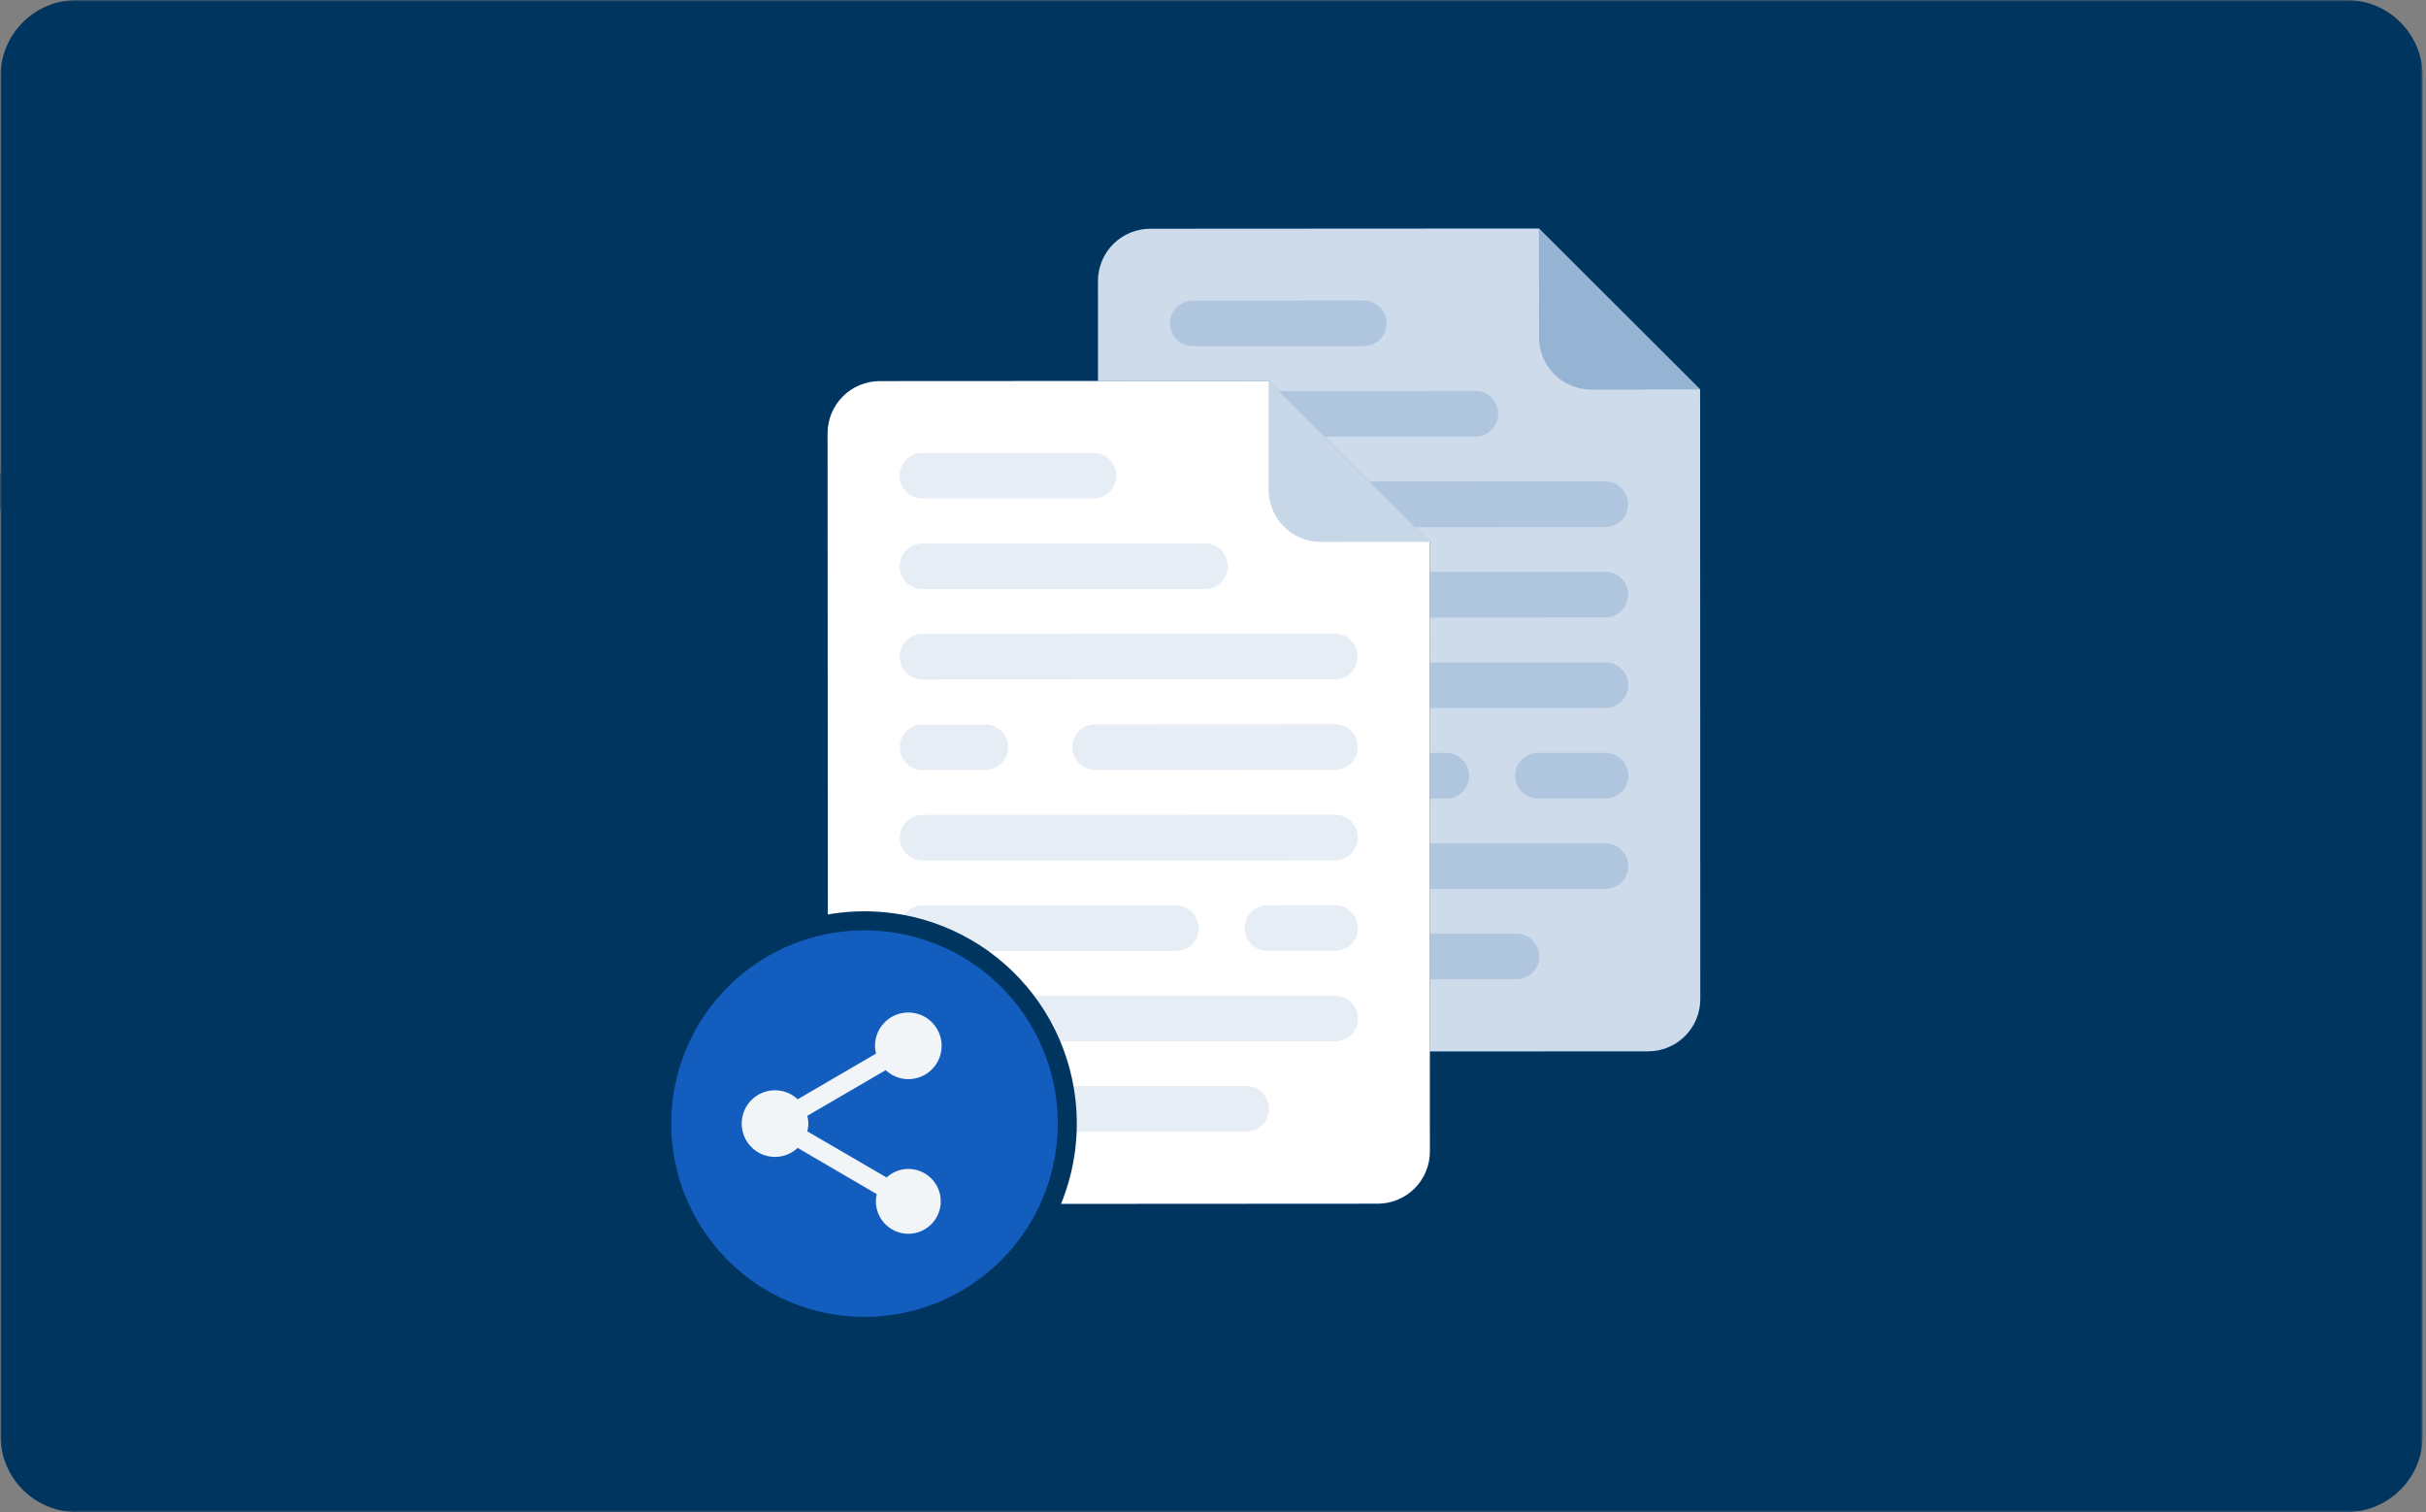 <svg width="637" height="397" viewBox="0 0 637 397" fill="none" xmlns="http://www.w3.org/2000/svg">
<rect x="0" y="0" width="637" height="397" fill="#808080" stroke="none"/>
<g clip-path="url(#clip0_234_2221)">
<mask id="mask0_234_2221" style="mask-type:luminance" maskUnits="userSpaceOnUse" x="0" y="0" width="637" height="397">
<path d="M636.14 0H0V397H636.14V0Z" fill="white"/>
</mask>
<g mask="url(#mask0_234_2221)">
<path d="M616.14 0H20.14C9.094 0 0.14 8.954 0.14 20V377C0.14 388.046 9.094 397 20.14 397H616.14C627.186 397 636.14 388.046 636.14 377V20C636.14 8.954 627.186 0 616.14 0Z" fill="#00355F"/>
<path d="M476.34 38.85C518.65 81.16 541.95 137.41 541.95 197.24C541.95 257.07 518.65 313.32 476.34 355.63C459.41 372.56 440.25 386.43 419.52 397H423.86C443.46 386.58 461.61 373.19 477.75 357.05C520.44 314.36 543.94 257.61 543.94 197.24C543.94 136.87 520.43 80.12 477.75 37.43C462.88 22.56 446.3 10.03 428.46 0H424.31C443.2 10.22 460.72 23.23 476.33 38.85H476.34Z" fill="#00355F"/>
<path d="M159.56 355.63C117.25 313.32 93.95 257.07 93.95 197.24C93.95 137.41 117.25 81.16 159.56 38.85C175.17 23.24 192.69 10.22 211.58 0H207.43C189.59 10.03 173.01 22.57 158.14 37.43C115.45 80.12 91.95 136.87 91.95 197.24C91.95 257.61 115.46 314.36 158.14 357.05C174.28 373.19 192.43 386.58 212.03 397H216.37C195.64 386.43 176.48 372.56 159.55 355.63H159.56Z" fill="#00355F"/>
<path d="M124.2 390.99C72.45 339.24 43.95 270.43 43.95 197.24C43.95 124.05 72.45 55.24 124.2 3.49C125.38 2.31 126.58 1.15 127.78 0H124.92C124.21 0.69 123.49 1.38 122.79 2.08C70.66 54.21 41.95 123.52 41.95 197.24C41.95 270.96 70.66 340.27 122.79 392.4C124.34 393.95 125.92 395.49 127.5 397H130.43C128.33 395.03 126.25 393.03 124.21 390.99H124.2Z" fill="#00355F"/>
<path d="M511.7 3.49C563.45 55.24 591.95 124.05 591.95 197.24C591.95 270.43 563.45 339.24 511.7 390.99C509.65 393.04 507.57 395.03 505.48 397H508.41C510 395.49 511.57 393.96 513.12 392.4C565.25 340.27 593.96 270.96 593.96 197.24C593.96 123.52 565.24 54.21 513.11 2.08C512.41 1.38 511.69 0.7 510.98 0H508.12C509.32 1.16 510.52 2.31 511.7 3.49Z" fill="#00355F"/>
<path d="M636 135.01V125.17C625.81 79.79 605.97 37.25 577.55 0.01H575.04C605.75 39.86 626.5 85.89 636 135.02V135.01Z" fill="#00355F"/>
<path d="M60.86 0H58.35C30.02 37.13 10.22 79.52 0 124.74V134.46C9.55 85.54 30.27 39.71 60.86 0Z" fill="#00355F"/>
</g>
<g opacity="0.28">
<path d="M345.195 181.381L327.948 185.572C326.403 185.941 324.776 185.684 323.421 184.858C322.065 184.032 321.091 182.704 320.71 181.163C320.342 179.62 320.599 177.995 321.425 176.641C322.251 175.287 323.579 174.315 325.119 173.937L342.366 169.747C343.907 169.375 345.533 169.628 346.888 170.452C348.242 171.276 349.215 172.604 349.593 174.143C349.965 175.686 349.712 177.314 348.888 178.67C348.063 180.026 346.736 181.001 345.195 181.381Z" fill="#054A96"/>
</g>
<path d="M404.078 60.005L302.032 60.063C300.23 60.06 298.444 60.412 296.778 61.1C295.112 61.788 293.597 62.797 292.322 64.071C291.046 65.345 290.034 66.857 289.344 68.522C288.654 70.188 288.299 71.973 288.299 73.775L288.403 262.379C288.401 264.182 288.755 265.969 289.445 267.635C290.135 269.302 291.147 270.816 292.423 272.091C293.699 273.366 295.214 274.376 296.882 275.064C298.549 275.753 300.336 276.105 302.139 276.101L432.746 276.026C434.547 276.028 436.33 275.674 437.993 274.985C439.657 274.296 441.168 273.286 442.441 272.012C443.713 270.738 444.722 269.225 445.409 267.561C446.096 265.896 446.447 264.113 446.444 262.312L446.405 102.26L404.078 60.005Z" fill="#054A96"/>
<path d="M404.078 60.005L302.032 60.063C300.23 60.06 298.444 60.412 296.778 61.1C295.112 61.788 293.597 62.797 292.322 64.071C291.046 65.345 290.034 66.857 289.344 68.522C288.654 70.188 288.299 71.973 288.299 73.775L288.403 262.379C288.401 264.182 288.755 265.969 289.445 267.635C290.135 269.302 291.147 270.816 292.423 272.091C293.699 273.366 295.214 274.376 296.882 275.064C298.549 275.753 300.336 276.105 302.139 276.101L432.746 276.026C434.547 276.028 436.33 275.674 437.993 274.985C439.657 274.296 441.168 273.286 442.441 272.012C443.713 270.738 444.722 269.225 445.409 267.561C446.096 265.896 446.447 264.113 446.444 262.312L446.405 102.26L404.078 60.005Z" fill="#CDDBEA"/>
<path d="M398.191 257.111L313.279 257.163C311.693 257.156 310.175 256.523 309.054 255.401C307.934 254.278 307.303 252.758 307.299 251.173C307.305 249.588 307.937 248.069 309.056 246.947C310.176 245.825 311.693 245.19 313.278 245.18L398.19 245.14C399.776 245.143 401.296 245.773 402.419 246.893C403.542 248.014 404.176 249.533 404.182 251.119C404.179 252.707 403.547 254.229 402.424 255.352C401.301 256.475 399.779 257.107 398.191 257.111Z" fill="#95B3D3" fill-opacity="0.5"/>
<path d="M358.107 90.88L313.196 90.88C311.611 90.874 310.092 90.243 308.97 89.123C307.848 88.004 307.213 86.486 307.203 84.901C307.209 83.314 307.842 81.794 308.964 80.671C310.087 79.549 311.607 78.916 313.194 78.909L358.107 78.885C359.691 78.888 361.211 79.519 362.332 80.639C363.453 81.76 364.084 83.279 364.088 84.864C364.091 86.454 363.463 87.981 362.342 89.109C361.221 90.237 359.698 90.874 358.107 90.88Z" fill="#95B3D3" fill-opacity="0.5"/>
<path d="M387.417 114.625L313.21 114.657C311.623 114.657 310.1 114.028 308.977 112.907C307.853 111.786 307.22 110.265 307.217 108.678C307.22 107.09 307.852 105.568 308.975 104.445C310.098 103.322 311.62 102.69 313.208 102.686L387.403 102.654C388.99 102.653 390.512 103.283 391.636 104.404C392.759 105.525 393.392 107.046 393.396 108.633C393.393 110.219 392.762 111.739 391.642 112.862C390.522 113.985 389.003 114.619 387.417 114.625Z" fill="#95B3D3" fill-opacity="0.5"/>
<path d="M421.522 138.368L313.224 138.422C311.633 138.422 310.106 137.792 308.979 136.668C307.852 135.545 307.215 134.021 307.209 132.43C307.212 130.845 307.842 129.326 308.963 128.205C310.083 127.084 311.602 126.453 313.187 126.449L421.497 126.384C423.083 126.39 424.602 127.023 425.722 128.145C426.843 129.268 427.474 130.788 427.477 132.374C427.475 133.956 426.848 135.473 425.733 136.596C424.617 137.718 423.104 138.355 421.522 138.368Z" fill="#95B3D3" fill-opacity="0.5"/>
<path d="M421.537 162.12L358.579 162.153C356.993 162.151 355.472 161.52 354.349 160.4C353.227 159.28 352.593 157.761 352.586 156.174C352.586 154.587 353.215 153.065 354.336 151.942C355.457 150.818 356.978 150.185 358.565 150.182L421.524 150.149C423.111 150.149 424.633 150.778 425.756 151.899C426.88 153.02 427.513 154.541 427.516 156.128C427.513 157.714 426.883 159.234 425.763 160.357C424.642 161.48 423.123 162.114 421.537 162.12Z" fill="#95B3D3" fill-opacity="0.5"/>
<path d="M329.699 162.163L313.228 162.174C311.643 162.171 310.124 161.54 309.003 160.42C307.882 159.3 307.251 157.781 307.247 156.196C307.25 154.61 307.88 153.089 309.001 151.966C310.121 150.844 311.64 150.21 313.226 150.203L329.697 150.192C331.284 150.198 332.804 150.832 333.927 151.954C335.049 153.076 335.682 154.596 335.689 156.183C335.683 157.769 335.049 159.288 333.927 160.408C332.805 161.529 331.285 162.16 329.699 162.163Z" fill="#95B3D3"/>
<path d="M421.553 185.874L313.243 185.928C311.657 185.925 310.137 185.294 309.014 184.174C307.891 183.054 307.257 181.535 307.251 179.949C307.257 178.362 307.89 176.841 309.012 175.719C310.134 174.597 311.654 173.963 313.241 173.957L421.539 173.902C423.127 173.906 424.649 174.538 425.772 175.661C426.895 176.783 427.527 178.305 427.531 179.893C427.528 181.478 426.897 182.997 425.777 184.118C424.656 185.239 423.138 185.871 421.553 185.874Z" fill="#95B3D3" fill-opacity="0.5"/>
<path d="M379.769 209.651L313.258 209.692C311.671 209.686 310.151 209.053 309.028 207.931C307.906 206.809 307.273 205.288 307.266 203.701C307.272 202.115 307.906 200.597 309.028 199.476C310.15 198.356 311.67 197.725 313.256 197.721L379.767 197.68C381.353 197.687 382.872 198.32 383.993 199.442C385.113 200.565 385.744 202.085 385.747 203.671C385.748 205.256 385.118 206.777 383.997 207.899C382.876 209.021 381.355 209.651 379.769 209.651Z" fill="#95B3D3" fill-opacity="0.5"/>
<path d="M421.556 209.638L403.795 209.641C402.21 209.638 400.69 209.008 399.57 207.887C398.449 206.767 397.817 205.248 397.814 203.663C397.813 202.076 398.443 200.554 399.564 199.43C400.685 198.307 402.206 197.674 403.793 197.67L421.554 197.667C423.141 197.667 424.663 198.297 425.787 199.418C426.91 200.538 427.543 202.059 427.546 203.646C427.54 205.233 426.907 206.754 425.785 207.876C424.663 208.998 423.143 209.632 421.556 209.638Z" fill="#95B3D3" fill-opacity="0.5"/>
<path d="M421.571 233.391L313.274 233.446C311.687 233.443 310.167 232.812 309.044 231.692C307.921 230.572 307.287 229.053 307.281 227.467C307.284 225.881 307.914 224.36 309.034 223.237C310.155 222.115 311.674 221.481 313.26 221.474L421.569 221.421C423.154 221.423 424.673 222.054 425.794 223.175C426.915 224.295 427.546 225.814 427.55 227.399C427.55 228.986 426.921 230.508 425.8 231.632C424.679 232.755 423.158 233.388 421.571 233.391Z" fill="#95B3D3" fill-opacity="0.5"/>
<path d="M404.078 60.005L404.095 88.566C404.095 90.367 404.45 92.15 405.139 93.813C405.829 95.477 406.839 96.988 408.112 98.261C409.386 99.534 410.898 100.544 412.561 101.233C414.225 101.922 416.008 102.276 417.809 102.275L446.405 102.26L404.078 60.005Z" fill="#95B3D3"/>
<g opacity="0.28">
<path d="M274.195 221.381L256.948 225.572C255.403 225.941 253.776 225.684 252.421 224.858C251.065 224.032 250.091 222.704 249.71 221.163C249.342 219.62 249.599 217.995 250.425 216.641C251.251 215.287 252.579 214.315 254.119 213.937L271.366 209.747C272.907 209.375 274.533 209.628 275.888 210.452C277.242 211.276 278.215 212.604 278.593 214.143C278.965 215.686 278.712 217.314 277.887 218.67C277.063 220.026 275.736 221.001 274.195 221.381Z" fill="#054A96"/>
</g>
<path d="M333.078 100.005L231.032 100.063C229.23 100.06 227.444 100.412 225.778 101.1C224.112 101.788 222.597 102.797 221.322 104.071C220.046 105.345 219.034 106.857 218.344 108.523C217.654 110.188 217.299 111.973 217.299 113.775L217.403 302.379C217.401 304.182 217.755 305.969 218.445 307.635C219.135 309.302 220.147 310.816 221.423 312.091C222.699 313.366 224.214 314.376 225.882 315.064C227.549 315.753 229.336 316.105 231.139 316.101L361.746 316.026C363.547 316.028 365.33 315.674 366.993 314.985C368.657 314.296 370.168 313.286 371.441 312.012C372.713 310.738 373.722 309.225 374.409 307.561C375.096 305.896 375.447 304.113 375.444 302.312L375.405 142.26L333.078 100.005Z" fill="#054A96"/>
<path d="M333.078 100.005L231.032 100.063C229.23 100.06 227.444 100.412 225.778 101.1C224.112 101.788 222.597 102.797 221.322 104.071C220.046 105.345 219.034 106.857 218.344 108.523C217.654 110.188 217.299 111.973 217.299 113.775L217.403 302.379C217.401 304.182 217.755 305.969 218.445 307.635C219.135 309.302 220.147 310.816 221.423 312.091C222.699 313.366 224.214 314.376 225.882 315.064C227.549 315.753 229.336 316.105 231.139 316.101L361.746 316.026C363.547 316.028 365.33 315.674 366.993 314.985C368.657 314.296 370.168 313.286 371.441 312.012C372.713 310.738 373.722 309.225 374.409 307.561C375.096 305.896 375.447 304.113 375.444 302.312L375.405 142.26L333.078 100.005Z" fill="white"/>
<path d="M327.191 297.111L242.279 297.163C240.693 297.156 239.175 296.523 238.054 295.401C236.934 294.278 236.303 292.758 236.299 291.173C236.305 289.588 236.937 288.069 238.056 286.947C239.176 285.825 240.693 285.19 242.278 285.18L327.19 285.14C328.776 285.143 330.296 285.773 331.419 286.893C332.542 288.014 333.176 289.533 333.182 291.119C333.179 292.707 332.547 294.229 331.424 295.352C330.301 296.475 328.779 297.107 327.191 297.111Z" fill="#E6EDF5"/>
<path d="M287.107 130.88L242.196 130.88C240.611 130.874 239.092 130.243 237.97 129.123C236.848 128.003 236.213 126.486 236.203 124.901C236.209 123.314 236.842 121.794 237.964 120.671C239.087 119.549 240.607 118.916 242.194 118.909L287.107 118.885C288.691 118.888 290.211 119.519 291.332 120.639C292.453 121.76 293.084 123.279 293.088 124.864C293.091 126.454 292.463 127.981 291.342 129.109C290.221 130.237 288.698 130.874 287.107 130.88Z" fill="#E6EDF5"/>
<path d="M316.417 154.625L242.21 154.657C240.623 154.657 239.1 154.028 237.977 152.907C236.853 151.786 236.22 150.265 236.217 148.678C236.22 147.09 236.852 145.568 237.975 144.445C239.098 143.322 240.62 142.69 242.208 142.686L316.403 142.654C317.99 142.653 319.512 143.283 320.636 144.404C321.759 145.525 322.392 147.046 322.396 148.633C322.393 150.219 321.762 151.739 320.642 152.862C319.522 153.985 318.003 154.619 316.417 154.625Z" fill="#E6EDF5"/>
<path d="M350.522 178.368L242.224 178.422C240.633 178.422 239.106 177.792 237.979 176.668C236.852 175.545 236.215 174.021 236.209 172.43C236.212 170.845 236.842 169.326 237.963 168.205C239.083 167.084 240.602 166.453 242.187 166.449L350.497 166.384C352.083 166.39 353.602 167.023 354.722 168.145C355.843 169.268 356.474 170.788 356.477 172.374C356.475 173.956 355.848 175.473 354.733 176.596C353.617 177.718 352.104 178.355 350.522 178.368Z" fill="#E6EDF5"/>
<path d="M350.537 202.12L287.579 202.153C285.993 202.151 284.472 201.52 283.349 200.4C282.227 199.28 281.593 197.761 281.586 196.174C281.586 194.587 282.215 193.065 283.336 191.942C284.457 190.818 285.978 190.185 287.565 190.182L350.524 190.149C352.111 190.149 353.633 190.778 354.756 191.899C355.88 193.02 356.513 194.541 356.516 196.128C356.513 197.714 355.883 199.234 354.763 200.357C353.642 201.48 352.123 202.114 350.537 202.12Z" fill="#E6EDF5"/>
<path d="M258.699 202.163L242.228 202.174C240.643 202.171 239.124 201.54 238.003 200.42C236.882 199.3 236.251 197.781 236.247 196.196C236.25 194.61 236.88 193.089 238.001 191.966C239.121 190.844 240.64 190.21 242.226 190.203L258.697 190.192C260.284 190.198 261.804 190.832 262.927 191.954C264.049 193.076 264.682 194.596 264.689 196.183C264.683 197.769 264.049 199.288 262.927 200.408C261.805 201.529 260.285 202.16 258.699 202.163Z" fill="#E6EDF5"/>
<path d="M350.553 225.874L242.243 225.928C240.657 225.925 239.137 225.294 238.014 224.174C236.891 223.054 236.257 221.535 236.251 219.949C236.257 218.362 236.89 216.841 238.012 215.719C239.134 214.597 240.654 213.963 242.241 213.957L350.539 213.902C352.127 213.906 353.649 214.538 354.772 215.661C355.895 216.783 356.527 218.305 356.531 219.893C356.528 221.478 355.897 222.997 354.777 224.118C353.656 225.239 352.138 225.871 350.553 225.874Z" fill="#E6EDF5"/>
<path d="M308.769 249.651L242.258 249.692C240.671 249.686 239.151 249.053 238.028 247.931C236.906 246.809 236.273 245.288 236.266 243.701C236.272 242.115 236.906 240.597 238.028 239.476C239.15 238.356 240.67 237.725 242.256 237.721L308.767 237.68C310.353 237.687 311.872 238.32 312.993 239.442C314.113 240.565 314.744 242.085 314.747 243.671C314.748 245.256 314.118 246.777 312.997 247.899C311.876 249.021 310.355 249.651 308.769 249.651Z" fill="#E6EDF5"/>
<path d="M350.556 249.638L332.795 249.641C331.21 249.638 329.69 249.008 328.57 247.887C327.449 246.767 326.817 245.248 326.814 243.663C326.813 242.076 327.443 240.554 328.564 239.43C329.685 238.307 331.206 237.674 332.793 237.67L350.554 237.667C352.141 237.667 353.663 238.297 354.787 239.418C355.91 240.538 356.543 242.059 356.546 243.646C356.54 245.233 355.907 246.754 354.785 247.876C353.663 248.998 352.143 249.632 350.556 249.638Z" fill="#E6EDF5"/>
<path d="M350.571 273.391L242.274 273.446C240.688 273.443 239.167 272.812 238.044 271.692C236.921 270.572 236.287 269.053 236.281 267.467C236.284 265.881 236.914 264.36 238.034 263.237C239.155 262.115 240.674 261.481 242.26 261.474L350.569 261.421C352.154 261.423 353.673 262.054 354.794 263.175C355.915 264.295 356.546 265.814 356.55 267.399C356.55 268.986 355.921 270.508 354.8 271.632C353.679 272.755 352.158 273.388 350.571 273.391Z" fill="#E6EDF5"/>
<path d="M333.078 100.005L333.095 128.566C333.095 130.367 333.45 132.15 334.139 133.813C334.829 135.477 335.839 136.988 337.112 138.261C338.386 139.535 339.898 140.544 341.561 141.233C343.225 141.922 345.008 142.276 346.809 142.275L375.405 142.26L333.078 100.005Z" fill="#C8D7E8"/>
<path d="M270.26 326.042C276.401 317.481 279.864 307.291 280.211 296.761C280.449 289.78 279.309 282.821 276.857 276.281C274.405 269.74 270.689 263.747 265.921 258.642C261.152 253.538 255.425 249.423 249.066 246.532C242.708 243.641 235.842 242.031 228.862 241.793C218.333 241.424 207.931 244.186 198.972 249.731C190.013 255.276 182.9 263.354 178.534 272.942C174.168 282.531 172.745 293.2 174.445 303.598C176.145 313.996 180.892 323.656 188.084 331.355C195.277 339.054 204.592 344.447 214.85 346.85C225.108 349.253 235.849 348.558 245.713 344.854C255.576 341.15 264.119 334.603 270.26 326.042Z" fill="#125DBE" stroke="#00355F" stroke-width="5"/>
<path d="M238.5 306.9C236.283 306.9 234.3 307.775 232.783 309.146L211.988 297.042C212.133 296.371 212.25 295.7 212.25 295C212.25 294.3 212.133 293.629 211.988 292.958L232.55 280.971C234.125 282.429 236.196 283.333 238.5 283.333C243.342 283.333 247.25 279.425 247.25 274.583C247.25 269.742 243.342 265.833 238.5 265.833C233.658 265.833 229.75 269.742 229.75 274.583C229.75 275.283 229.867 275.954 230.013 276.625L209.45 288.613C207.875 287.154 205.804 286.25 203.5 286.25C198.658 286.25 194.75 290.158 194.75 295C194.75 299.842 198.658 303.75 203.5 303.75C205.804 303.75 207.875 302.846 209.45 301.388L230.217 313.521C230.071 314.133 229.983 314.775 229.983 315.417C229.983 320.113 233.804 323.933 238.5 323.933C243.196 323.933 247.017 320.113 247.017 315.417C247.017 310.721 243.196 306.9 238.5 306.9Z" fill="#F2F5F7"/>
</g>
<defs>
<clipPath id="clip0_234_2221">
<rect width="637" height="397" fill="white"/>
</clipPath>
</defs>
</svg>
